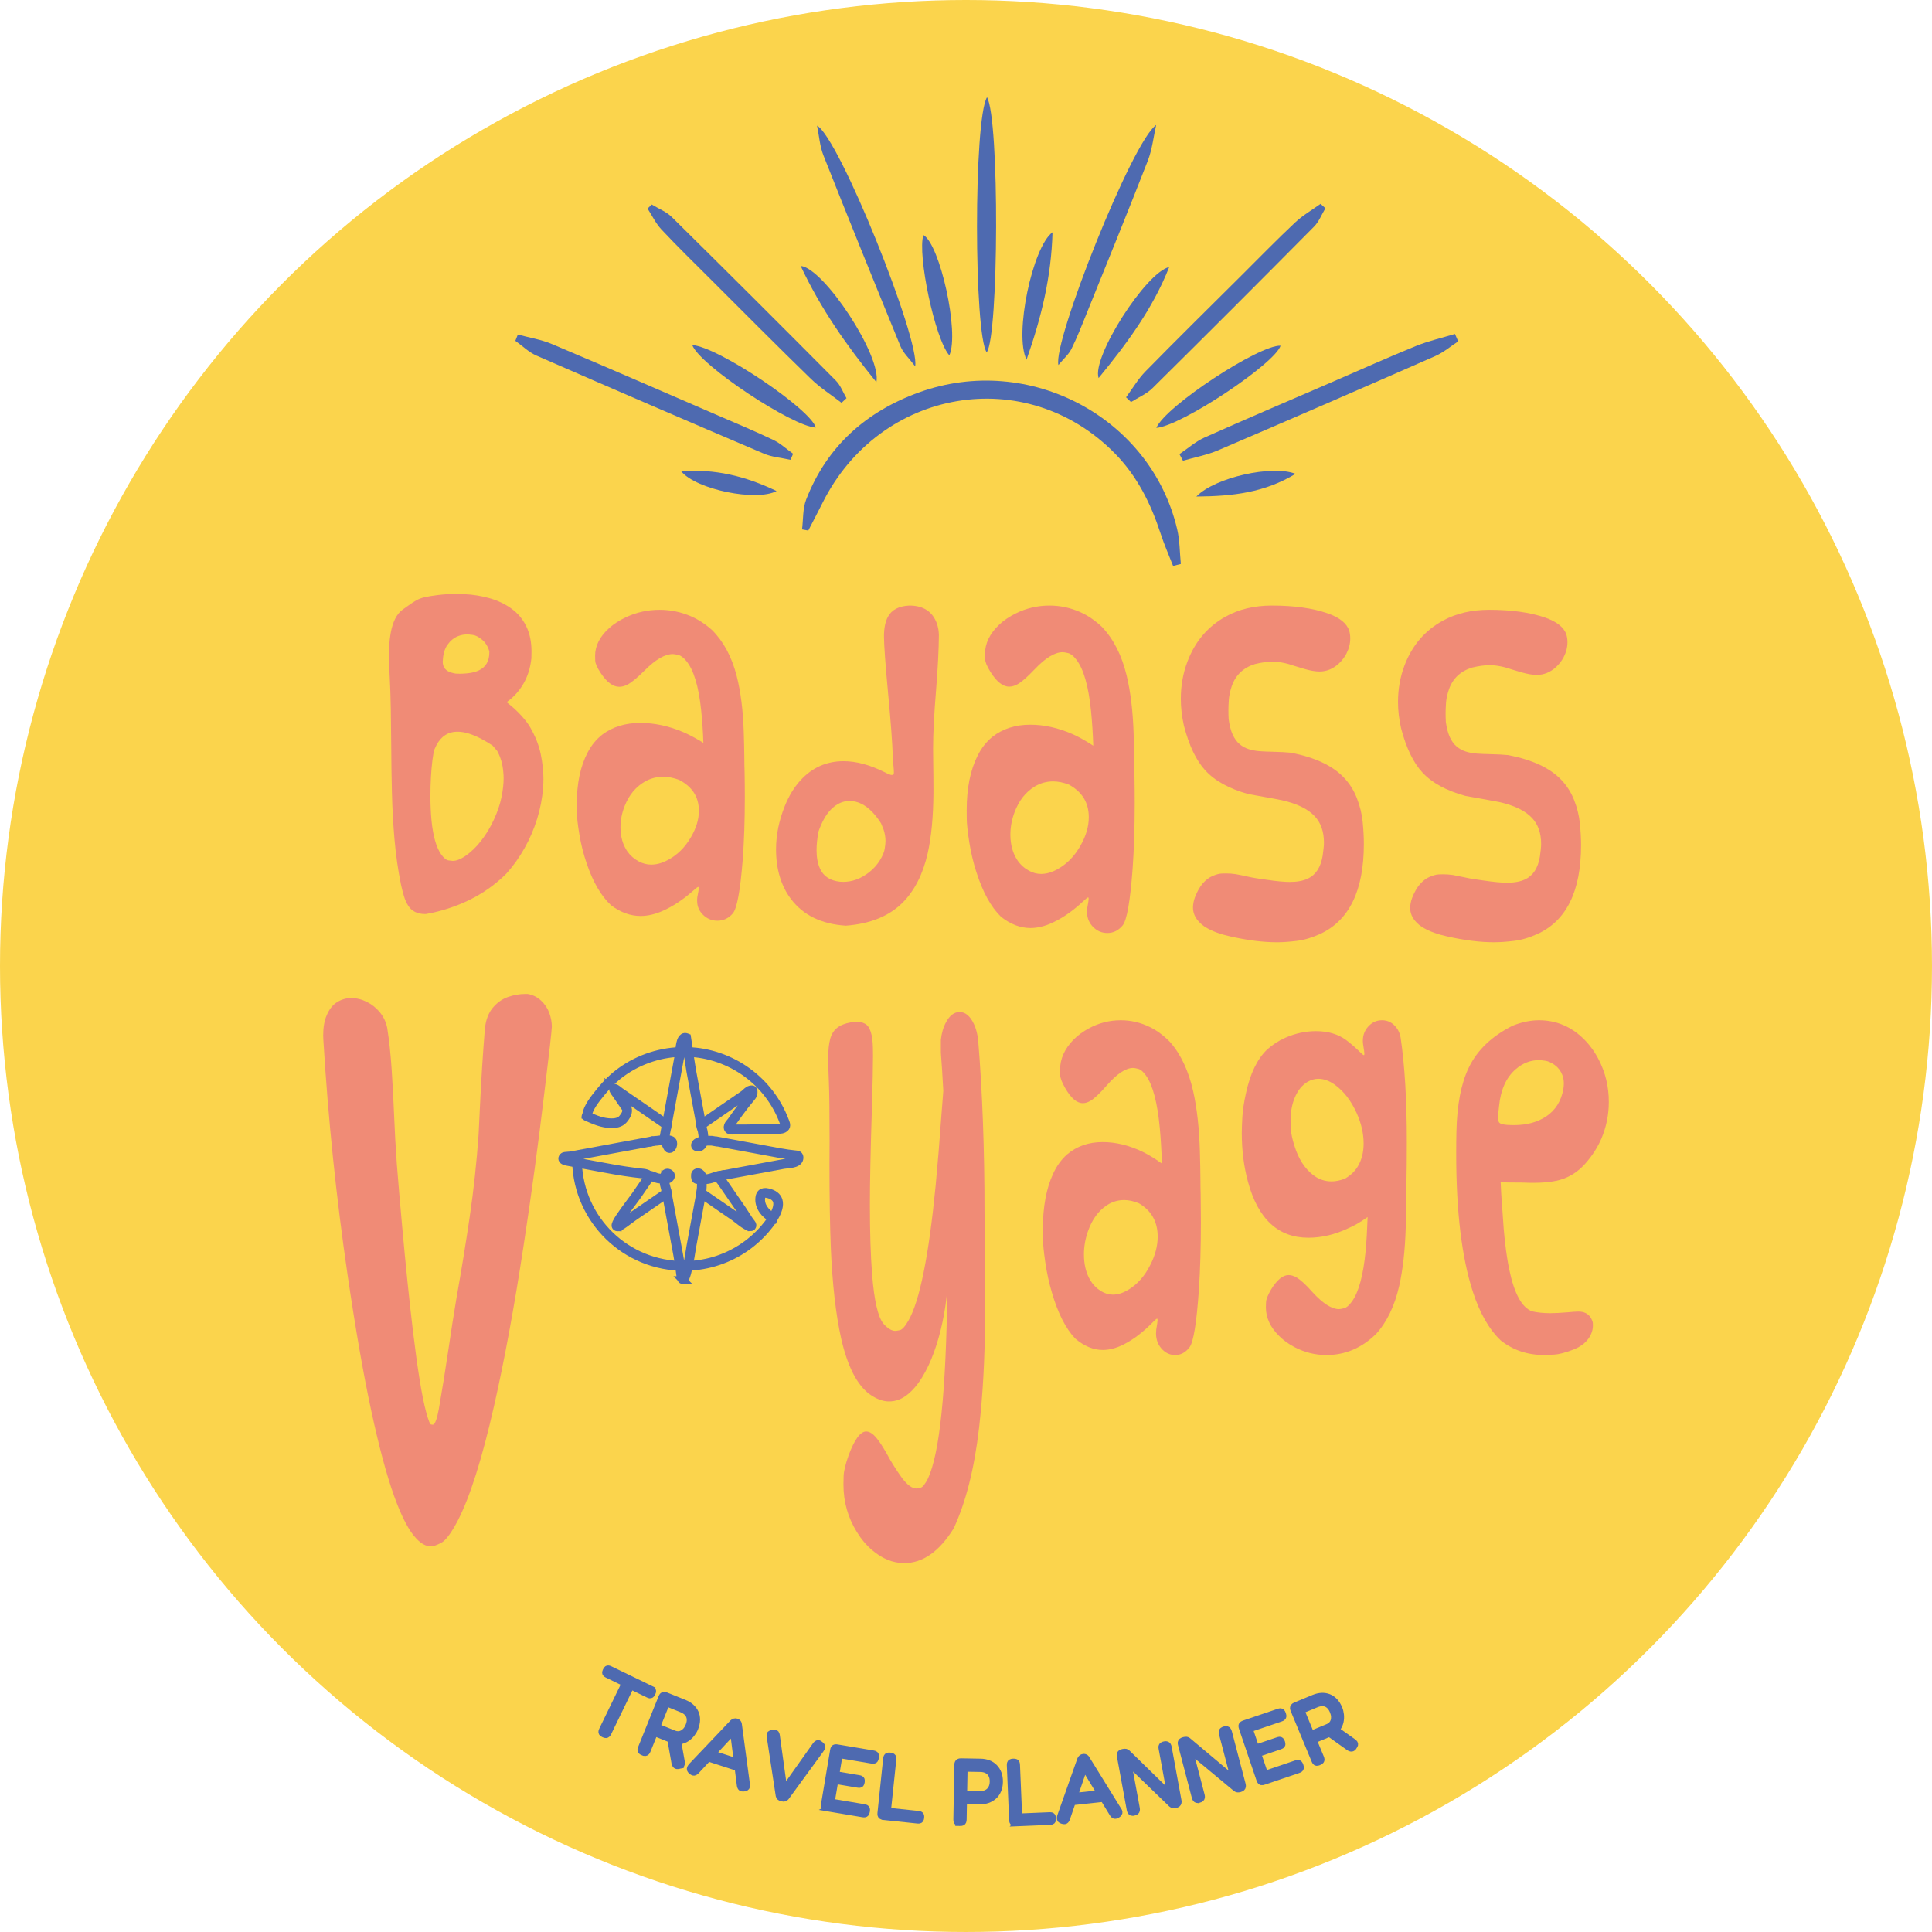 <?xml version="1.0" encoding="UTF-8"?>
<svg id="a" data-name="Calque 1" xmlns="http://www.w3.org/2000/svg" viewBox="0 0 422.609 422.609">
  <defs>
    <style>
      .b {
        fill: #fbd44c;
      }

      .b, .c, .d {
        stroke-width: 0px;
      }

      .e {
        stroke-width: 1.121px;
      }

      .e, .c, .f {
        fill: #4e6ab0;
      }

      .e, .f {
        stroke: #4e6ab0;
        stroke-miterlimit: 10;
      }

      .f {
        stroke-width: 1.721px;
      }

      .d {
        fill: #f08b76;
      }
    </style>
  </defs>
  <circle class="b" cx="211.304" cy="211.304" r="211.304"/>
  <g>
    <path class="e" d="M142.462,369.345c.153.074.271.153.354.237.083.083.13.189.141.318.01.128-.039.305-.147.527-.103.212-.212.355-.328.43s-.234.102-.354.079c-.12-.021-.257-.07-.41-.145l-3.652-1.77-4.883,10.075c-.074.153-.161.278-.259.376-.099.098-.219.151-.362.162-.143.011-.326-.038-.55-.146-.235-.114-.393-.23-.474-.35-.08-.119-.105-.247-.074-.385.03-.138.082-.283.156-.437l4.875-10.058-3.706-1.796c-.152-.074-.274-.151-.366-.232-.092-.08-.142-.188-.148-.322-.008-.135.04-.308.143-.52.108-.223.213-.372.314-.446s.216-.103.346-.083c.128.019.264.062.404.131l8.981,4.353Z"/>
    <path class="e" d="M140.597,383.435c-.23-.093-.394-.197-.487-.312-.095-.115-.132-.243-.11-.383s.065-.294.135-.464l4.458-11.057c.063-.157.14-.285.229-.384.089-.098.205-.16.35-.187s.332.007.562.101l4.02,1.62c.594.239,1.101.546,1.521.92.421.374.744.804.971,1.29s.337,1.027.329,1.623-.148,1.233-.423,1.912c-.171.425-.415.837-.731,1.238-.316.4-.691.746-1.126,1.036-.434.29-.917.483-1.449.578-.532.096-1.108.04-1.729-.168l-3.855-1.555-1.496,3.71c-.068.17-.148.307-.239.41-.092.104-.208.166-.351.187-.142.021-.334-.019-.576-.116ZM143.904,377.644l3.601,1.452c.278.112.56.166.844.16.284-.005.559-.074.824-.207.265-.133.513-.328.744-.588.231-.259.433-.601.604-1.024.21-.521.295-1.002.253-1.441-.041-.439-.205-.826-.493-1.161s-.699-.609-1.232-.824l-3.164-1.276-1.979,4.91ZM148.479,386.382c-.323.066-.561.034-.712-.097-.151-.132-.26-.345-.324-.639l-1.032-5.828,1.91.453.896,5.013c.043.242.053.437.029.582-.023.146-.097.258-.219.335-.123.077-.307.138-.549.181Z"/>
    <path class="e" d="M163.48,390.303c.038.219.04.395.004.526-.036.133-.114.238-.235.315-.122.078-.29.13-.504.156-.343.04-.587-.004-.73-.133s-.237-.358-.282-.689l-1.452-11.434-7.832,8.409c-.229.241-.44.373-.632.393-.192.021-.422-.088-.688-.325-.162-.135-.266-.271-.311-.41-.045-.138-.031-.284.04-.44.07-.155.189-.323.358-.502l8.97-9.442c.123-.125.271-.211.444-.258.173-.048.341-.045.503.008.111.036.211.089.299.158.087.069.156.154.207.253.05.099.08.219.09.358l1.752,13.057ZM154.593,384.644l1.1-1.231,5.783,1.872.15,1.636-7.033-2.276Z"/>
    <path class="e" d="M171.029,393.482c-.229-.056-.407-.137-.536-.241-.13-.105-.212-.25-.248-.434l-1.973-12.944c-.053-.336-.023-.558.091-.664.112-.107.326-.196.64-.269.199-.046.366-.056.501-.03.136.026.247.093.335.202.088.108.147.268.177.477l1.595,11.502,6.616-9.334c.126-.185.251-.326.375-.424.125-.098.266-.138.423-.119.156.018.334.118.532.3.315.251.45.476.402.672-.048.197-.152.404-.312.621l-7.606,10.426c-.101.137-.237.229-.409.273-.173.046-.373.041-.603-.014Z"/>
    <path class="e" d="M180.887,395.634c-.258-.043-.442-.11-.553-.202-.111-.091-.174-.208-.189-.35-.017-.142-.009-.303.021-.483l1.971-11.738c.056-.335.162-.552.318-.652.155-.1.408-.12.756-.062l7.773,1.305c.181.03.332.076.454.137.123.06.205.16.248.3s.043.339,0,.597c-.044.258-.111.441-.202.552-.092.111-.205.175-.341.191-.136.018-.293.011-.474-.02l-6.942-1.166-.672,4.003,4.834.812c.181.03.329.074.445.134.115.06.196.152.241.279s.047.312.006.558c-.039.232-.101.4-.185.506s-.193.163-.327.174c-.135.011-.299,0-.492-.033l-4.795-.805-.734,4.37,6.962,1.169c.18.03.331.075.454.136.122.061.205.157.249.29.044.134.045.329,0,.587-.043.258-.11.442-.202.553-.091.11-.205.175-.34.191-.136.017-.294.011-.474-.02l-7.812-1.312Z"/>
    <path class="e" d="M193.324,397.548c-.261-.027-.452-.084-.574-.169s-.2-.194-.231-.329c-.032-.135-.038-.293-.02-.476l1.24-11.838c.021-.194.057-.354.109-.48s.145-.219.275-.277.326-.074.587-.047c.26.027.447.083.563.168.116.084.188.193.213.327.025.135.028.292.009.475l-1.162,11.096,6.533.685c.169.018.31.053.423.104.113.052.199.14.258.264.06.125.077.304.053.538-.023.221-.074.39-.152.506-.078.117-.177.188-.298.216-.121.026-.267.031-.436.014l-7.391-.774Z"/>
    <path class="e" d="M209.948,398.864c-.248-.004-.435-.044-.557-.117-.123-.074-.203-.181-.239-.318-.037-.138-.054-.298-.051-.481l.213-11.9c.004-.17.029-.319.077-.449s.138-.233.271-.31c.132-.076.315-.111.551-.107l4.294.077c.627.011,1.203.116,1.729.315s.984.495,1.377.887c.392.394.693.866.905,1.419.213.553.312,1.189.3,1.907-.013.706-.135,1.332-.367,1.877s-.554,1-.966,1.365-.884.641-1.417.827-1.113.274-1.74.264l-3.372-.061-.07,3.94c-.004.183-.029.34-.077.469-.049.131-.135.23-.261.3-.125.069-.325.102-.6.097ZM210.988,392.274l3.392.061c.522.01.981-.084,1.378-.279.396-.195.708-.49.938-.886.229-.395.349-.879.359-1.454.01-.549-.087-1.021-.289-1.417-.202-.396-.5-.702-.895-.918-.396-.217-.867-.33-1.416-.34l-3.372-.061-.095,5.294Z"/>
    <path class="e" d="M222.25,398.926c-.261.011-.459-.018-.592-.084-.134-.066-.227-.163-.277-.292-.052-.129-.081-.284-.088-.468l-.498-11.892c-.009-.196.004-.359.038-.492.033-.132.11-.236.232-.313.121-.077.312-.121.573-.133.261-.011.455.018.582.084s.213.165.258.293c.045.13.071.285.078.468l.467,11.147,6.563-.274c.17-.007.314.006.434.041.119.034.217.108.294.223.076.114.12.289.13.524.009.223-.017.396-.076.523-.061.127-.148.212-.265.257-.115.044-.259.069-.429.076l-7.425.312Z"/>
    <path class="e" d="M244.746,395.879c.125.185.198.344.22.479s-.008.264-.087.384c-.079.121-.211.236-.396.349-.296.177-.536.235-.72.177-.185-.06-.364-.23-.539-.514l-5.993-9.846-3.718,10.874c-.11.314-.249.52-.416.616-.167.098-.421.092-.762-.016-.203-.058-.354-.14-.45-.247-.098-.108-.146-.248-.144-.419,0-.171.041-.372.122-.604l4.334-12.281c.062-.165.161-.304.301-.417.139-.114.292-.18.462-.198.116-.013.229-.005.337.022.108.028.206.077.292.146.087.069.163.167.229.291l6.929,11.203ZM234.325,394.342l.501-1.573,6.043-.652.806,1.432-7.35.794Z"/>
    <path class="e" d="M248.018,396.609c-.219.04-.396.032-.532-.022-.137-.055-.239-.146-.31-.271-.069-.127-.121-.28-.154-.46l-2.157-11.745c-.03-.167-.031-.313,0-.438s.106-.235.229-.331.306-.166.55-.211c.282-.052.486-.062.612-.032.125.03.257.099.396.206l9.136,8.928-1.8-9.797c-.03-.167-.034-.312-.01-.437.023-.124.093-.233.209-.328.115-.094.295-.163.539-.208.231-.043.415-.037.552.018s.239.146.31.272c.069.127.12.273.15.44l2.146,11.688c.031.167.03.323-.003.469s-.11.27-.231.372c-.12.102-.303.175-.547.22-.206.038-.381.043-.525.017s-.288-.1-.43-.22l-9.16-8.844,1.774,9.662c.031.167.033.323.007.467-.027.145-.098.268-.212.368s-.294.174-.538.219Z"/>
    <path class="e" d="M262.294,393.8c-.216.057-.393.062-.533.019-.14-.045-.249-.128-.328-.249s-.142-.27-.188-.447l-3.029-11.551c-.043-.164-.055-.31-.034-.437s.089-.243.203-.348c.114-.104.292-.188.532-.251.278-.073.48-.099.608-.078.127.021.264.079.41.176l9.778,8.22-2.527-9.635c-.043-.164-.058-.31-.043-.435.015-.126.076-.239.185-.343.107-.103.282-.186.522-.248.228-.06.411-.067.551-.023.141.045.25.128.329.249s.141.264.184.428l3.015,11.494c.043.164.054.32.031.468s-.09.277-.202.388c-.113.11-.29.197-.53.261-.202.053-.376.071-.522.056-.146-.016-.294-.078-.444-.188l-9.796-8.134,2.492,9.502c.043.165.057.32.041.466-.016.146-.077.273-.184.383-.106.108-.28.195-.52.258Z"/>
    <path class="e" d="M276.502,389.847c-.247.084-.441.111-.582.084-.141-.028-.252-.102-.333-.219s-.151-.263-.21-.437l-3.821-11.271c-.109-.322-.119-.563-.029-.726.091-.161.303-.299.637-.412l7.466-2.531c.173-.059.328-.091.464-.096.137-.005.257.045.36.147.104.103.198.278.282.525.084.248.111.442.083.582-.027.142-.098.251-.209.33s-.253.148-.427.207l-6.666,2.26,1.303,3.845,4.643-1.574c.173-.059.325-.09.455-.093.131-.002.245.042.345.132.1.091.189.254.27.488.075.224.102.4.077.533s-.093.235-.206.308c-.113.073-.263.142-.448.204l-4.605,1.562,1.423,4.197,6.685-2.267c.174-.06.328-.091.465-.096s.256.041.357.138.194.269.278.517c.084.247.112.441.084.582s-.099.251-.209.33c-.111.079-.254.147-.427.206l-7.503,2.544Z"/>
    <path class="e" d="M288.552,385.58c-.229.095-.419.135-.566.118-.148-.017-.265-.082-.347-.196-.083-.114-.159-.256-.229-.425l-4.564-11.014c-.064-.156-.1-.301-.105-.434-.005-.132.034-.259.119-.379.085-.119.242-.228.472-.322l4.003-1.659c.592-.245,1.169-.381,1.73-.409.562-.027,1.094.053,1.596.241.503.188.96.497,1.372.928s.758.984,1.038,1.66c.175.423.29.888.345,1.396.055.509.029,1.018-.077,1.529-.106.511-.316.987-.629,1.428-.312.441-.764.805-1.353,1.091l-3.84,1.592,1.531,3.695c.07.169.109.322.117.461.007.139-.032.265-.119.378-.088.114-.252.222-.493.321ZM286.855,379.13l3.587-1.486c.278-.114.517-.273.715-.477.199-.202.347-.444.443-.725.096-.28.136-.594.119-.94-.017-.348-.112-.732-.287-1.155-.216-.519-.492-.921-.829-1.206-.338-.284-.726-.445-1.166-.482-.439-.037-.925.055-1.456.275l-3.152,1.306,2.026,4.891ZM296.24,382.16c-.184.274-.376.418-.576.43s-.426-.063-.678-.229l-4.82-3.436,1.681-1.016,4.151,2.949c.201.144.344.275.43.396.085.121.11.251.077.393s-.122.312-.265.513Z"/>
  </g>
  <g>
    <path class="c" d="M256.607,123.801c-.92-2.365-1.954-4.693-2.739-7.102-2.128-6.532-5.124-12.555-9.986-17.503-19.432-19.778-51.41-14.351-63.98,10.841-1.007,2.017-2.061,4.011-3.094,6.016-.455-.084-.91-.168-1.365-.253.277-2.185.127-4.535.9-6.527,4.525-11.654,13.143-19.268,24.692-23.441,24.092-8.704,50.719,5.481,56.464,29.944.576,2.455.548,5.052.8,7.583-.564.148-1.128.295-1.692.443Z"/>
    <path class="c" d="M318.969,74.679c-1.667,1.083-3.222,2.421-5.018,3.21-15.79,6.935-31.605,13.812-47.46,20.597-2.453,1.05-5.145,1.543-7.726,2.294-.257-.48-.514-.96-.771-1.44,1.823-1.228,3.516-2.75,5.493-3.635,9.233-4.13,18.545-8.085,27.829-12.102,6.118-2.647,12.198-5.388,18.371-7.898,2.76-1.122,5.709-1.782,8.572-2.652.237.542.473,1.084.71,1.625Z"/>
    <path class="c" d="M172.918,100.579c-1.953-.436-4.03-.581-5.841-1.352-16.613-7.072-33.194-14.221-49.74-21.449-1.683-.735-3.077-2.133-4.606-3.224.181-.458.363-.916.544-1.374,2.493.679,5.101,1.086,7.46,2.081,12.186,5.143,24.311,10.432,36.452,15.681,4.011,1.734,8.05,3.415,11.989,5.303,1.559.747,2.879,1.993,4.308,3.011-.189.441-.378.882-.566,1.322Z"/>
    <path class="c" d="M184.079,88.113c-2.253-1.744-4.694-3.294-6.724-5.267-7.335-7.129-14.537-14.393-21.777-21.619-3.658-3.651-7.358-7.263-10.894-11.028-1.235-1.315-2.036-3.038-3.035-4.574.305-.297.61-.593.915-.89,1.482.907,3.204,1.571,4.408,2.76,12.02,11.865,23.975,23.797,35.879,35.777,1.021,1.028,1.552,2.542,2.311,3.831-.361.337-.722.674-1.083,1.011Z"/>
    <path class="c" d="M246.317,86.912c1.402-1.899,2.605-3.993,4.241-5.662,6.917-7.055,13.96-13.986,20.962-20.958,3.908-3.891,7.756-7.847,11.773-11.622,1.663-1.562,3.698-2.729,5.563-4.075.357.318.714.636,1.07.954-.817,1.352-1.407,2.931-2.487,4.022-11.724,11.836-23.498,23.622-35.342,35.337-1.298,1.284-3.118,2.039-4.696,3.039-.361-.345-.723-.69-1.084-1.035Z"/>
    <path class="c" d="M215.897,21.267c2.765,4.735,2.569,52.343-.063,55.797-2.793-3.863-2.891-50.867.063-55.797Z"/>
    <path class="c" d="M178.725,27.484c4.853,2.639,22.584,46.92,21.458,52.649-1.353-1.803-2.61-2.927-3.187-4.331-5.706-13.905-11.344-27.838-16.876-41.813-.805-2.034-.947-4.33-1.396-6.505Z"/>
    <path class="c" d="M231.523,79.845c-1.3-4.954,16.138-48.948,21.381-52.508-.592,2.614-.87,5.351-1.831,7.821-4.331,11.128-8.848,22.184-13.318,33.257-1.074,2.661-2.113,5.345-3.385,7.911-.596,1.201-1.708,2.145-2.846,3.519Z"/>
    <path class="c" d="M252.935,93.602c2.016-4.787,22.566-18.216,27.179-17.981-1.193,3.884-21.6,17.528-27.179,17.981Z"/>
    <path class="c" d="M151.429,75.479c5.699.389,25.904,14.024,27.022,18.051-5.036-.181-25.439-13.659-27.022-18.051Z"/>
    <path class="c" d="M191.702,83.599c-6.626-8.167-12.182-16.09-16.56-25.426,5.093.47,17.758,19.735,16.56,25.426Z"/>
    <path class="c" d="M255.753,58.418c-3.588,9.126-9.326,16.827-15.442,24.279-1.551-4.537,10.345-23.131,15.442-24.279Z"/>
    <path class="c" d="M207.662,77.727c-3.15-3.504-7.039-22.094-5.675-26.31,3.614,2.02,7.924,21.391,5.675,26.31Z"/>
    <path class="c" d="M224.549,78.675c-2.773-5.472,1.319-24.722,5.681-27.864-.273,9.713-2.371,18.419-5.681,27.864Z"/>
    <path class="c" d="M261.697,108.613c4.061-4.204,16.658-6.976,21.69-4.962-6.752,4.077-13.612,4.9-21.69,4.962Z"/>
    <path class="c" d="M149.031,103.118c7.209-.617,13.944.986,20.838,4.293-4.408,2.345-17.547-.311-20.838-4.293Z"/>
  </g>
  <path class="d" d="M93.171,199.935h-.207c-1.688,0-2.919-.62-3.694-1.86-.378-.602-.684-1.295-.918-2.079-.231-.783-.442-1.605-.632-2.467-.655-3.203-1.128-6.492-1.421-9.867-.293-3.375-.482-6.797-.568-10.267-.086-3.47-.138-6.935-.155-10.396-.017-2.669-.047-5.308-.09-7.917-.044-2.609-.134-5.187-.272-7.736-.103-1.446-.155-2.72-.155-3.823,0-.672.017-1.36.052-2.066.069-1.102.202-2.183.4-3.242.199-1.059.509-2.015.93-2.867.422-.852.978-1.528,1.667-2.028.43-.31.818-.585,1.162-.827.672-.482,1.252-.865,1.744-1.149.49-.284,1.08-.512,1.769-.684.688-.172,1.67-.336,2.945-.491,1.36-.172,2.738-.258,4.133-.258.533,0,1.076.017,1.627.052,1.946.086,3.814.384,5.605.891,1.791.508,3.384,1.266,4.778,2.273,1.395,1.007,2.475,2.295,3.241,3.861.767,1.567,1.15,3.409,1.15,5.527l-.026,1.498c-.223,2.084-.805,3.935-1.744,5.553-.938,1.619-2.165,2.962-3.68,4.029,1.24.965,2.294,1.924,3.164,2.88.87.956,1.521,1.804,1.951,2.544,1.171,2.015,1.954,3.991,2.35,5.928.396,1.937.594,3.75.594,5.437,0,.62-.026,1.249-.077,1.886-.172,2.325-.606,4.611-1.305,6.858-.696,2.247-1.618,4.387-2.763,6.419-1.145,2.032-2.467,3.883-3.965,5.553-2.393,2.376-5.093,4.297-8.098,5.76-3.004,1.464-6.169,2.489-9.492,3.074ZM99.034,188.312c.775,0,1.679-.344,2.712-1.033,1.275-.878,2.445-2.006,3.513-3.384,1.068-1.377,1.993-2.914,2.776-4.611.784-1.696,1.335-3.315,1.653-4.856.319-1.541.478-2.932.478-4.171,0-.465-.026-.938-.077-1.421-.138-1.687-.585-3.22-1.343-4.598l-1.007-1.162c-.723-.482-1.519-.956-2.39-1.421-.869-.465-1.756-.848-2.659-1.149-.905-.301-1.796-.452-2.674-.452-1.963,0-3.47.965-4.52,2.893l-.465.982c-.155.5-.301,1.283-.439,2.35-.293,2.394-.439,5.037-.439,7.93,0,1.825.077,3.564.232,5.218.345,3.461,1.05,5.95,2.118,7.465.585.81,1.124,1.249,1.614,1.317.492.069.797.103.918.103ZM100.61,147.372c.517,0,1.007-.026,1.472-.077,1.033-.086,1.92-.301,2.66-.646.74-.344,1.308-.843,1.705-1.498.396-.654.594-1.489.594-2.505v-.155c-.31-1.085-.839-1.937-1.589-2.557-.748-.62-1.419-.969-2.015-1.046-.593-.077-1.011-.116-1.252-.116-.706,0-1.395.138-2.066.413-.895.379-1.649,1.012-2.261,1.898-.611.887-.942,2.045-.994,3.474l-.026.103c0,.672.155,1.197.465,1.576.327.396.758.681,1.291.852.533.172.977.263,1.33.271.354.009.582.013.685.013Z"/>
  <path class="d" d="M156.931,201.398c-1.102,0-2.066-.353-2.893-1.059-1.033-.878-1.55-1.989-1.55-3.332,0-.258.017-.525.052-.801.207-1.033.31-1.67.31-1.911,0-.189-.043-.284-.129-.284-.12,0-.448.241-.982.723-2.238,1.998-4.485,3.496-6.741,4.494-1.688.758-3.315,1.136-4.882,1.136-2.204,0-4.348-.775-6.431-2.325-2.204-2.032-4.004-5.131-5.398-9.299-.672-1.963-1.188-4.025-1.55-6.186-.362-2.161-.547-3.801-.555-4.92-.009-1.119-.013-1.713-.013-1.782,0-4.511.792-8.265,2.376-11.262.827-1.584,1.902-2.893,3.229-3.926,2.273-1.687,5.037-2.531,8.291-2.531,3.048,0,6.138.655,9.273,1.963,1.343.568,2.85,1.369,4.52,2.402-.086-2.496-.249-4.899-.491-7.206-.551-5.183-1.627-8.747-3.229-10.693-.62-.757-1.205-1.201-1.756-1.33s-.956-.194-1.214-.194c-1.722,0-3.762,1.18-6.122,3.539-1.653,1.653-2.928,2.704-3.823,3.151-.603.31-1.188.465-1.756.465-1.395,0-2.764-1.024-4.107-3.074-.758-1.153-1.145-2.041-1.162-2.66-.017-.62-.026-.964-.026-1.033,0-2.221,1.042-4.262,3.125-6.122,1.016-.895,2.204-1.661,3.564-2.299,2.325-1.102,4.795-1.653,7.413-1.653,2.376,0,4.649.465,6.819,1.395,1.636.706,3.194,1.722,4.675,3.048,2.514,2.514,4.305,5.855,5.372,10.022.878,3.427,1.395,7.508,1.55,12.243.069,2.066.112,4.055.129,5.967,0,.947.017,1.86.052,2.738.035,1.877.052,3.745.052,5.605,0,5.063-.155,9.634-.465,13.715-.533,6.733-1.257,10.629-2.17,11.688-.913,1.059-2.032,1.589-3.358,1.589ZM142.441,189.13c1.153,0,2.334-.318,3.539-.956,2.135-1.102,3.858-2.79,5.166-5.063,1.153-1.963,1.731-3.883,1.731-5.76,0-3.013-1.446-5.269-4.339-6.767-1.223-.448-2.376-.672-3.461-.672-1.43,0-2.755.345-3.978,1.033-1.998,1.136-3.478,2.91-4.443,5.321-.62,1.55-.93,3.117-.93,4.701,0,2.049.5,3.806,1.498,5.269.637.913,1.472,1.645,2.505,2.195.878.465,1.782.697,2.712.697Z"/>
  <path class="d" d="M185.018,202.483c-5.321-.344-9.315-2.281-11.985-5.812-2.187-2.893-3.28-6.526-3.28-10.9,0-3.151.646-6.319,1.937-9.505.878-2.187,2.015-4.046,3.409-5.579,2.566-2.79,5.708-4.184,9.428-4.184,2.79,0,5.812.818,9.066,2.454.723.379,1.223.568,1.498.568.258,0,.404-.146.439-.439,0-.482-.026-.947-.077-1.395-.069-.568-.12-1.257-.155-2.066-.103-3.116-.439-7.671-1.007-13.664-.62-6.647-.93-10.891-.93-12.734,0-1.825.293-3.271.878-4.339.827-1.515,2.385-2.325,4.675-2.428,3.065,0,5.072,1.309,6.018,3.926.275.792.422,1.636.439,2.531-.017,3.083-.223,7.12-.62,12.114-.43,5.201-.646,9.428-.646,12.682l.026,2.97c.035,1.688.052,3.918.052,6.69-.035,5.269-.456,9.703-1.266,13.302-1.033,4.529-2.85,8.11-5.45,10.745-2.979,2.979-7.129,4.667-12.45,5.063ZM184.45,192.901c1.98,0,3.865-.697,5.657-2.092.93-.723,1.705-1.58,2.325-2.57.62-.99.986-1.86,1.098-2.609.111-.749.167-1.304.167-1.666,0-.809-.138-1.636-.413-2.48l-.568-1.395c-2.083-3.254-4.382-4.882-6.896-4.882-1.498,0-2.867.637-4.107,1.911-1.068,1.12-1.963,2.721-2.686,4.804-.275,1.516-.413,2.867-.413,4.055,0,1.585.249,2.919.749,4.004.758,1.705,2.23,2.669,4.417,2.893l.672.026Z"/>
  <path class="d" d="M242.217,204.085c-1.102,0-2.066-.371-2.893-1.115-1.033-.925-1.55-2.095-1.55-3.509,0-.272.017-.553.052-.843.207-1.088.31-1.759.31-2.013,0-.199-.043-.299-.129-.299-.12,0-.448.254-.982.762-2.238,2.104-4.485,3.682-6.741,4.733-1.688.798-3.315,1.197-4.882,1.197-2.204,0-4.348-.816-6.431-2.448-2.204-2.14-4.004-5.404-5.398-9.793-.672-2.067-1.188-4.239-1.55-6.515-.362-2.276-.547-4.003-.555-5.182-.009-1.179-.013-1.804-.013-1.877,0-4.751.792-8.705,2.376-11.86.827-1.668,1.902-3.047,3.229-4.135,2.273-1.777,5.037-2.666,8.291-2.666,3.048,0,6.138.69,9.273,2.067,1.343.598,2.85,1.442,4.52,2.53-.086-2.629-.249-5.159-.491-7.59-.551-5.458-1.627-9.212-3.229-11.262-.62-.798-1.205-1.265-1.756-1.401s-.956-.204-1.214-.204c-1.722,0-3.762,1.242-6.122,3.727-1.653,1.741-2.928,2.847-3.823,3.319-.603.326-1.188.49-1.756.49-1.395,0-2.764-1.079-4.107-3.237-.758-1.215-1.145-2.149-1.162-2.802s-.026-1.015-.026-1.088c0-2.339,1.042-4.488,3.125-6.447,1.016-.943,2.204-1.75,3.564-2.421,2.325-1.16,4.795-1.741,7.413-1.741,2.376,0,4.649.49,6.819,1.469,1.636.744,3.194,1.814,4.675,3.21,2.514,2.648,4.305,6.166,5.372,10.555.878,3.609,1.395,7.907,1.55,12.894.069,2.176.112,4.271.129,6.284,0,.998.017,1.959.052,2.883.035,1.977.052,3.944.052,5.903,0,5.332-.155,10.147-.465,14.445-.533,7.091-1.257,11.194-2.17,12.309-.913,1.115-2.032,1.673-3.358,1.673ZM227.727,191.163c1.153,0,2.334-.335,3.539-1.006,2.135-1.16,3.858-2.938,5.166-5.332,1.153-2.067,1.731-4.089,1.731-6.066,0-3.173-1.446-5.549-4.339-7.127-1.223-.471-2.376-.707-3.461-.707-1.43,0-2.755.363-3.978,1.088-1.998,1.197-3.478,3.065-4.443,5.604-.62,1.632-.93,3.283-.93,4.951,0,2.158.5,4.008,1.498,5.549.637.962,1.472,1.732,2.505,2.312.878.49,1.782.734,2.712.734Z"/>
  <path class="d" d="M279.296,206.112c-3.083,0-6.526-.438-10.332-1.314-1.928-.42-3.59-1.025-4.985-1.813-.775-.438-1.421-.972-1.937-1.603-.723-.858-1.085-1.822-1.085-2.89,0-.665.138-1.393.413-2.181.5-1.296,1.076-2.321,1.731-3.074.655-.753,1.373-1.296,2.156-1.629.784-.332,1.43-.508,1.938-.526.508-.017.839-.026.994-.026.688,0,1.395.053,2.118.158.861.158,1.722.333,2.583.526,1.05.246,2.402.473,4.055.683,2.238.333,3.961.499,5.166.499,1.618,0,2.945-.245,3.978-.736,1.74-.823,2.815-2.487,3.229-4.992.19-1.278.284-2.233.284-2.864,0-2.435-.681-4.37-2.041-5.807-1.498-1.594-3.909-2.759-7.232-3.495-1.223-.245-2.445-.473-3.668-.683s-2.437-.429-3.642-.657c-4.184-1.173-7.31-2.899-9.376-5.176-1.998-2.172-3.555-5.439-4.675-9.801-.448-1.979-.672-3.924-.672-5.833,0-2.873.474-5.571,1.421-8.093,1.67-4.449,4.477-7.76,8.42-9.932,2.893-1.594,6.251-2.391,10.073-2.391,4.873,0,8.946.57,12.217,1.708,2.6.911,4.168,2.172,4.701,3.784.155.543.232,1.104.232,1.682,0,1.139-.284,2.26-.852,3.363-.43.806-.973,1.515-1.627,2.128-1.257,1.174-2.669,1.761-4.236,1.761-.895,0-1.989-.184-3.28-.552-.74-.21-1.437-.42-2.092-.631-1.825-.648-3.478-.972-4.959-.972-1.085,0-2.35.175-3.797.526-2.531.788-4.219,2.383-5.063,4.782-.378,1.104-.599,2.115-.658,3.035-.061.92-.091,1.678-.091,2.273,0,.648.017,1.305.052,1.971.19,1.384.486,2.514.891,3.39.405.876.905,1.563,1.498,2.063.595.499,1.267.867,2.015,1.104.75.236,1.568.386,2.455.447.886.062,1.829.101,2.828.118,1.585.035,2.902.105,3.952.21,2.651.526,4.929,1.235,6.831,2.128,1.904.893,3.475,1.988,4.714,3.285,1.24,1.297,2.195,2.808,2.867,4.533.672,1.726,1.094,3.455,1.266,5.19.172,1.734.258,3.337.258,4.809,0,10.195-3.194,16.764-9.583,19.707-1.756.805-3.457,1.309-5.102,1.511-1.644.201-3.095.302-4.352.302Z"/>
  <path class="d" d="M326.805,206.112c-3.083,0-6.526-.433-10.332-1.297-1.928-.415-3.59-1.012-4.985-1.79-.775-.432-1.421-.96-1.937-1.583-.723-.847-1.085-1.799-1.085-2.854,0-.657.138-1.375.413-2.153.5-1.28,1.076-2.292,1.731-3.036.655-.743,1.373-1.28,2.156-1.609.784-.328,1.43-.501,1.938-.519.508-.017.839-.026.994-.026.688,0,1.395.052,2.118.156.861.156,1.722.329,2.583.519,1.05.243,2.402.467,4.055.675,2.238.329,3.961.493,5.166.493,1.618,0,2.945-.242,3.978-.726,1.74-.813,2.815-2.456,3.229-4.929.19-1.262.284-2.205.284-2.828,0-2.404-.681-4.315-2.041-5.734-1.498-1.574-3.909-2.724-7.232-3.451-1.223-.242-2.445-.467-3.668-.675s-2.437-.424-3.642-.649c-4.184-1.158-7.31-2.862-9.376-5.111-1.998-2.144-3.555-5.371-4.675-9.677-.448-1.954-.672-3.874-.672-5.76,0-2.836.474-5.5,1.421-7.991,1.67-4.393,4.477-7.662,8.42-9.807,2.893-1.574,6.251-2.361,10.073-2.361,4.873,0,8.946.562,12.217,1.686,2.6.9,4.168,2.145,4.701,3.736.155.536.232,1.09.232,1.66,0,1.125-.284,2.231-.852,3.321-.43.796-.973,1.496-1.627,2.102-1.257,1.159-2.669,1.738-4.236,1.738-.895,0-1.989-.182-3.28-.545-.74-.208-1.437-.415-2.092-.623-1.825-.64-3.478-.96-4.959-.96-1.085,0-2.35.173-3.797.519-2.531.778-4.219,2.352-5.063,4.722-.378,1.09-.599,2.089-.658,2.997-.061.908-.091,1.656-.091,2.244,0,.64.017,1.289.052,1.946.19,1.367.486,2.482.891,3.347.405.865.905,1.544,1.498,2.037.595.493,1.267.856,2.015,1.09.75.234,1.568.381,2.455.441.886.061,1.829.1,2.828.117,1.585.035,2.902.104,3.952.208,2.651.519,4.929,1.219,6.831,2.102,1.904.882,3.475,1.963,4.714,3.243,1.24,1.28,2.195,2.772,2.867,4.475.672,1.704,1.094,3.412,1.266,5.124.172,1.712.258,3.295.258,4.748,0,10.066-3.194,16.553-9.583,19.458-1.756.795-3.457,1.293-5.102,1.492-1.644.199-3.095.298-4.352.298Z"/>
  <path class="d" d="M94.268,338.254c-1.063,0-2.127-.568-3.19-1.703-1.607-1.646-3.232-4.754-4.875-9.324-1.641-4.57-3.313-10.815-5.015-18.734-1.701-7.919-3.415-17.755-5.14-29.506-2.504-17.087-4.277-34.274-5.317-51.561-.023-.312-.035-.61-.035-.894,0-1.788.248-3.25.744-4.385.544-1.334,1.299-2.306,2.269-2.917.969-.61,2.008-.915,3.119-.915,1.157,0,2.304.284,3.438.852,1.086.54,2.033,1.299,2.836,2.278.803.979,1.335,2.108,1.595,3.385.425,2.668.751,5.699.976,9.09.223,3.392.407,6.834.549,10.325.142,3.464.319,6.657.532,9.58l.035.596c.331,4.201.732,8.899,1.205,14.093.757,8.402,1.537,15.952,2.339,22.651,1.016,8.459,1.973,14.348,2.871,17.669.496,1.846.863,2.767,1.099,2.767l.354.043c.473,0,.922-1.163,1.347-3.491.757-4.343,1.466-8.756,2.127-13.241.544-3.718,1.122-7.408,1.737-11.07,1.063-5.961,2.027-11.879,2.89-17.755.861-5.876,1.506-11.85,1.931-17.925.119-2.185.225-4.371.319-6.557.26-5.535.615-11.084,1.063-16.648.213-1.901.792-3.413,1.737-4.534.945-1.121,2.05-1.901,3.315-2.342,1.264-.44,2.521-.66,3.774-.66h.532c1.134.199,2.114.689,2.942,1.469.828.781,1.424,1.682,1.789,2.704.367,1.022.55,2.016.55,2.98,0,.71-.532,5.407-1.595,14.093-1.37,11.581-2.907,22.906-4.608,33.976-2.033,13.341-4.183,24.993-6.451,34.956-2.6,11.468-5.234,19.798-7.904,24.993-1.441,2.753-2.658,4.385-3.651,4.896-.992.511-1.737.766-2.233.766Z"/>
  <path class="d" d="M197.789,341.914c-2.445,0-4.778-.94-6.997-2.822-1.279-1.087-2.397-2.41-3.353-3.968-1.959-3.145-2.94-6.614-2.94-10.405,0-.147.012-.75.037-1.808.023-1.058.384-2.572,1.081-4.541,1.296-3.497,2.584-5.247,3.863-5.247.534,0,1.085.265,1.652.794.939.882,2.138,2.689,3.596,5.423,1.02,1.705,1.895,3.042,2.624,4.012,1.133,1.499,2.178,2.249,3.134,2.249.21,0,.526-.066.948-.198s.932-.786,1.531-1.962c2.575-5.437,3.993-19.208,4.252-41.312-.21,2.381-.563,4.74-1.056,7.076-.494,2.337-1.118,4.541-1.872,6.614-.752,2.072-1.624,3.91-2.611,5.511-.988,1.603-2.085,2.874-3.291,3.814-1.207.941-2.515,1.411-3.924,1.411-1.345,0-2.761-.529-4.252-1.587-2.77-2.057-4.843-6.129-6.22-12.213-1.166-5.231-1.919-11.86-2.259-19.885-.194-4.85-.292-10.963-.292-18.341l.024-4.938c0-6.055-.049-10.287-.146-12.698-.097-2.145-.146-3.997-.146-5.555,0-1.646.137-2.99.413-4.034.276-1.043.773-1.858,1.495-2.447.72-.588,1.745-.999,3.073-1.235.47-.088.907-.132,1.312-.132.616,0,1.199.148,1.749.441.55.294.968.882,1.252,1.764.283.882.44,2.014.473,3.395.016.589.024,1.22.024,1.896,0,2.293-.081,6.114-.243,11.463-.292,9.2-.437,16.211-.437,21.031,0,6.084.162,11.185.486,15.299.453,5.761,1.288,9.362,2.502,10.802.923,1.029,1.782,1.543,2.575,1.543.13,0,.453-.051.972-.154.519-.103,1.15-.8,1.895-2.094,2.462-4.291,4.446-14.138,5.952-29.54.453-4.82.875-9.964,1.263-15.432.162-2.263.3-4.027.413-5.291-.179-3.321-.356-6.099-.534-8.333v-2.822c.162-1.499.543-2.792,1.142-3.88.793-1.469,1.782-2.205,2.964-2.205,1.263,0,2.308.882,3.134,2.645.47,1,.777,2.19.923,3.571.923,11.317,1.385,23.765,1.385,37.344,0,2.293.016,5.188.049,8.686.033,3.292.049,6.673.049,10.141v5.247c-.033,8.319-.462,16.093-1.288,23.324-1.036,8.936-2.891,16.269-5.564,22.001-3.142,5.056-6.746,7.583-10.811,7.583Z"/>
  <path class="d" d="M257.049,296.405c-1.036,0-1.944-.38-2.721-1.14-.972-.946-1.458-2.142-1.458-3.588,0-.278.016-.565.049-.862.194-1.113.292-1.798.292-2.058,0-.204-.04-.306-.121-.306-.113,0-.421.26-.923.779-2.105,2.151-4.219,3.765-6.341,4.84-1.588.816-3.118,1.224-4.592,1.224-2.074,0-4.09-.834-6.049-2.503-2.074-2.188-3.766-5.525-5.078-10.013-.632-2.114-1.118-4.334-1.458-6.662-.34-2.327-.514-4.093-.522-5.299-.008-1.205-.013-1.845-.013-1.919,0-4.858.745-8.901,2.235-12.127.777-1.706,1.789-3.115,3.037-4.228,2.138-1.817,4.738-2.726,7.799-2.726,2.867,0,5.774.705,8.722,2.114,1.263.612,2.681,1.474,4.252,2.587-.081-2.688-.234-5.275-.462-7.76-.519-5.581-1.531-9.419-3.037-11.515-.583-.816-1.133-1.293-1.652-1.432s-.899-.209-1.142-.209c-1.619,0-3.539,1.27-5.758,3.811-1.555,1.78-2.754,2.911-3.596,3.393-.567.334-1.118.501-1.652.501-1.312,0-2.6-1.103-3.863-3.31-.713-1.242-1.077-2.197-1.093-2.865-.016-.668-.024-1.038-.024-1.113,0-2.392.98-4.589,2.94-6.592.956-.964,2.074-1.789,3.353-2.475,2.187-1.186,4.51-1.78,6.973-1.78,2.235,0,4.373.501,6.414,1.502,1.539.761,3.004,1.855,4.397,3.282,2.365,2.708,4.049,6.305,5.053,10.792.826,3.69,1.312,8.085,1.458,13.184.064,2.225.106,4.367.121,6.425,0,1.02.016,2.003.049,2.948.033,2.021.049,4.033.049,6.036,0,5.452-.146,10.375-.437,14.77-.502,7.251-1.182,11.446-2.041,12.586-.859,1.14-1.911,1.711-3.158,1.711ZM243.42,283.193c1.085,0,2.195-.343,3.328-1.029,2.008-1.186,3.628-3.004,4.859-5.452,1.085-2.114,1.628-4.181,1.628-6.203,0-3.245-1.361-5.674-4.082-7.287-1.15-.482-2.235-.723-3.256-.723-1.345,0-2.591.371-3.741,1.113-1.879,1.224-3.271,3.134-4.179,5.73-.583,1.669-.875,3.356-.875,5.062,0,2.207.47,4.098,1.409,5.674.599.983,1.385,1.771,2.357,2.364.826.501,1.676.751,2.551.751Z"/>
  <path class="d" d="M290.168,296.405c-2.462,0-4.786-.571-6.973-1.714-1.279-.66-2.397-1.464-3.353-2.411-1.959-1.911-2.94-4.018-2.94-6.322,0-.089.012-.455.037-1.098.023-.643.384-1.562,1.081-2.759,1.296-2.125,2.575-3.188,3.839-3.188.55,0,1.109.161,1.676.482.939.536,2.138,1.634,3.596,3.295,2.251,2.447,4.17,3.67,5.758,3.67.243,0,.623-.067,1.142-.201s1.069-.603,1.652-1.406c1.506-2.036,2.518-5.732,3.037-11.09.194-2.125.34-4.607.437-7.447-1.619,1.143-3.037,1.965-4.252,2.464-2.9,1.375-5.798,2.063-8.698,2.063-6.608,0-11.014-4.072-13.216-12.215-.907-3.322-1.361-6.884-1.361-10.688,0-.786.04-1.933.121-3.442.081-1.509.349-3.281.802-5.317.923-4.25,2.445-7.402,4.567-9.456,1.166-1.071,2.511-1.946,4.033-2.625,2.187-.964,4.422-1.447,6.705-1.447,2.64,0,4.843.652,6.608,1.955,1.036.786,2.016,1.634,2.94,2.545.502.5.81.75.923.75.081,0,.121-.098.121-.295,0-.232-.089-.893-.267-1.982-.049-.285-.073-.563-.073-.83,0-1.393.494-2.545,1.482-3.456.762-.714,1.668-1.071,2.721-1.071,1.263,0,2.308.536,3.134,1.607.47.607.777,1.331.923,2.17.907,6.072,1.361,13.698,1.361,22.876,0,3.447-.033,6.724-.097,9.831-.016.875-.024,1.786-.024,2.732-.016,1.982-.057,4.045-.121,6.188-.146,4.911-.623,9.161-1.433,12.751-1.005,4.376-2.688,7.867-5.053,10.474-3.142,3.072-6.754,4.607-10.836,4.607ZM291.261,258.421c.907,0,1.879-.196,2.915-.589,1.247-.714,2.195-1.616,2.843-2.705.842-1.41,1.263-3.081,1.263-5.009,0-2.178-.51-4.402-1.531-6.67-1.231-2.714-2.827-4.777-4.786-6.188-1.199-.857-2.397-1.286-3.596-1.286-.762,0-1.515.206-2.259.616-.972.572-1.749,1.366-2.332,2.384-.988,1.697-1.482,3.768-1.482,6.215,0,.429.033,1.098.097,2.009.064.911.307,2.027.729,3.348.875,2.876,2.235,5.027,4.082,6.456,1.215.947,2.567,1.42,4.057,1.42Z"/>
  <path class="d" d="M337.797,296.405c-3.644,0-6.811-1.056-9.499-3.169-2.559-2.419-4.6-5.976-6.122-10.671-2.429-7.475-3.644-17.514-3.644-30.118,0-1.769.016-3.413.049-4.929.13-5.886,1.029-10.545,2.697-13.975,1.831-3.828,5.029-6.888,9.596-9.182,2.008-.794,3.927-1.192,5.758-1.192,3.774,0,7.054,1.381,9.839,4.144,1.279,1.282,2.348,2.754,3.207,4.415,1.49,2.871,2.235,5.968,2.235,9.29,0,2.781-.534,5.444-1.603,7.99-.842,1.968-2.041,3.828-3.596,5.579-1.765,1.968-3.879,3.205-6.341,3.711-1.409.289-3.077.433-5.005.433-.713,0-1.433-.018-2.162-.054-.907-.018-2.105-.027-3.596-.027l-1.361-.19c.081,1.86.17,3.449.267,4.767l.146,1.869c.292,5.056.786,9.272,1.482,12.648,1.102,5.254,2.761,8.288,4.98,9.1,1.199.271,2.527.406,3.984.406.972,0,2.219-.063,3.741-.19,1.069-.108,1.879-.163,2.429-.163,1.215,0,2.105.443,2.672,1.327.307.506.466.926.474,1.259.007.334.012.51.012.528,0,.614-.15,1.251-.449,1.909-.3.659-.762,1.273-1.386,1.842-.623.569-1.412,1.043-2.368,1.422-1.749.687-3.178,1.061-4.289,1.124-1.109.064-1.825.095-2.15.095ZM331.141,246.11c2.834,0,5.199-.641,7.094-1.923,1.976-1.318,3.215-3.268,3.717-5.85.081-.469.121-.911.121-1.327,0-.686-.113-1.318-.34-1.896-.356-.903-.907-1.62-1.652-2.153-.745-.532-1.433-.844-2.065-.934-.632-.09-1.093-.135-1.385-.135-1.862,0-3.563.668-5.102,2.004-2.057,1.788-3.264,4.46-3.62,8.017-.146,1.246-.219,2.113-.219,2.6s.081.831.243,1.029c.276.379,1.345.569,3.207.569Z"/>
  <g>
    <path class="f" d="M141.852,257.429c-.1-.173-.292-.316-.539-.4-.233-.08-.484-.106-.75-.133l-.019-.002c-2.524-.258-5.21-.666-8.452-1.284-.295-.056-.595-.111-.886-.163-.179-.032-.357-.065-.536-.098l-6.212-1.147c-.022-.004-.051-.009-.086-.015-.631-.103-1.231-.251-1.356-.627-.041-.125-.044-.321.179-.552.16-.166.537-.197,1.138-.23.183-.01.356-.019.444-.036l17.32-3.199.072.392-17.32,3.199c-.114.021-.29.031-.495.042-.251.014-.772.042-.877.112-.068.071-.091.124-.084.146.004.011.045.109.391.218.234.073.495.116.652.142.038.006.07.012.094.016l6.212,1.147c.178.033.356.065.535.098.292.053.593.108.89.164,3.231.616,5.906,1.022,8.418,1.279l.019.002c.276.028.562.057.839.153.338.116.606.321.754.578l-.345.2ZM123.476,253.289h0Z"/>
    <path class="f" d="M149.393,280.024c-.041,0-.077-.007-.106-.016-.355-.109-.409-.546-.427-.69-.178-1.441-.402-3.148-.721-4.877l-2.479-13.42.392-.072,2.479,13.42c.321,1.739.547,3.453.725,4.901.03.247.089.33.136.353.064-.037.376-.325.857-2.564.297-1.38.543-2.954.675-3.799.044-.28.075-.483.094-.583l2.121-11.482.392.072-2.121,11.482c-.017.095-.049.295-.092.572-.129.826-.369,2.363-.66,3.731-.487,2.297-.821,2.761-1.057,2.909-.076.048-.148.063-.208.063Z"/>
    <path class="f" d="M153.184,246.053l-2.174-11.772c-.157-.852-.525-3.336-.794-5.15-.12-.808-.225-1.516-.286-1.916-.112-.021-.184.011-.231.04-.53.325-.683,2.06-.756,2.894-.024.275-.043.492-.067.623l-2.823,15.282-.392-.072,2.823-15.282c.021-.112.04-.331.062-.585.123-1.401.298-2.802.945-3.199.205-.126.444-.139.692-.039l.105.042.018.112c.058.367.173,1.144.306,2.043.268,1.811.635,4.291.791,5.136l2.174,11.772-.392.072Z"/>
    <path class="f" d="M135.127,268.474c-.118,0-.237-.029-.343-.102-.052-.036-.119-.105-.14-.23-.097-.594,1.127-2.361,3.421-5.414.41-.545.764-1.016.945-1.28l2.959-4.3c.192-.279.668-.081.953.037.021.009.04.016.053.022.052.02.104.041.155.061.289.115.561.223.849.28.272.053.548.066.841.08.121.006.246.012.37.021.049-.413.15-1.131.759-1.146.275-.007.538.109.686.303.127.167.161.377.096.59-.088.289-.356.526-.7.618-.163.044-.327.056-.486.053-.02.323.007.663.081,1.015.037.175.084.343.135.521.058.205.118.417.159.637.002.011.01.042.02.083.023.098.059.245.085.375.04.2.072.357-.057.447-.852.59-1.72,1.187-2.56,1.763-.429.295-.858.589-1.287.884l-3.417,2.351c-.371.255-.749.539-1.114.813-.65.488-1.322.992-2.016,1.388-.126.072-.286.126-.447.126ZM135.036,268.058c.094.042.235.004.341-.056.673-.383,1.334-.88,1.974-1.36.369-.277.75-.563,1.127-.823l3.417-2.351c.429-.295.858-.59,1.288-.885.811-.557,1.648-1.132,2.471-1.702-.015-.088-.049-.243-.101-.462-.015-.062-.021-.088-.024-.104-.037-.202-.092-.396-.15-.601-.05-.177-.102-.359-.141-.548-.081-.386-.11-.761-.088-1.119-.115-.008-.233-.014-.347-.019-.294-.014-.599-.028-.9-.087-.324-.064-.626-.184-.919-.301-.051-.02-.102-.041-.153-.061-.016-.006-.036-.015-.061-.025-.312-.129-.44-.152-.492-.15l-2.939,4.27c-.186.27-.525.722-.955,1.293-.696.926-1.563,2.08-2.252,3.094-1.011,1.487-1.098,1.897-1.097,1.996ZM145.975,256.903s-.009,0-.014,0c-.247.006-.322.375-.371.769.116,0,.231-.011.339-.04.166-.045.364-.16.422-.35.028-.092.017-.168-.032-.233-.068-.09-.203-.147-.345-.147ZM142.298,257.376h0s0,0,0,0Z"/>
    <path class="f" d="M164.149,268.449c-.08,0-.174-.016-.285-.055-.802-.282-1.585-.901-2.343-1.499-.335-.264-.651-.514-.955-.723l-7.16-4.927-.267-.05c.184-.991.196-1.914.187-3.007h-.005c-.971,0-1.163-.173-1.219-.362-.08-.267-.106-.554-.074-.831.01-.088.028-.192.084-.288.085-.145.241-.246.43-.277.441-.073.842.251,1.011.609.113.24.15.496.163.743.529-.021,1.031-.076,1.159-.097.38-.062.733-.182,1.107-.308.347-.117.705-.239,1.084-.308l.292-.053-.057.269c.044.153.44.633.592.816.089.107.153.185.185.231l4.317,6.273c.247.359.49.745.725,1.118.412.655.838,1.332,1.308,1.898.168.203.237.511.043.706-.063.063-.164.124-.321.124ZM153.593,260.889l7.198,4.954c.315.217.636.47.976.739.732.578,1.489,1.176,2.228,1.436.132.046.185.032.191.026.008-.016-.005-.096-.067-.171-.486-.586-.919-1.274-1.338-1.94-.233-.37-.473-.752-.716-1.104l-4.317-6.273c-.022-.032-.091-.115-.164-.204-.329-.398-.532-.662-.625-.856-.285.066-.561.159-.85.257-.373.126-.759.257-1.171.324-.144.024-.667.081-1.215.103.008.979,0,1.825-.131,2.71ZM152.477,257.689c.039.023.214.1.84.1-.012-.203-.042-.406-.125-.582-.102-.217-.342-.426-.585-.385-.069.012-.127.044-.151.085-.019.033-.027.085-.033.132-.025.216-.006.44.053.649Z"/>
    <path class="f" d="M147.236,249.887c-.02-.104-.06-.255-.177-.372-.076-.076-.167-.119-.252-.155-.341-.14-.729-.213-1.178-.221-.074-.475.012-.91.109-1.4.02-.099.04-.2.059-.304.028-.153.058-.306.087-.459.059-.304.12-.617.169-.929.024-.152-.089-.221-.338-.372-.015-.009-.026-.016-.029-.017l-9.366-6.446c-.054-.036-.109-.072-.164-.108-.189-.124-.384-.251-.554-.39-.145-.118-.879-.708-1.108-.75-.172-.031-.266.03-.315.088-.115.134-.051.316-.024.394.075.217.212.393.344.564.051.065.098.127.141.189l2.165,3.146c.482.7-.101,1.65-.675,2.323-.608.713-1.637.847-2.393.835-1.927-.032-3.441-.64-5.263-1.524-.136-.066-.282-.051-.291-.017-.023.123-.012.066-.05.175-.024.038-.091.083.003.126,1.798.821,3.584,1.605,5.594,1.639.842.014,1.995-.144,2.703-.975.952-1.118,1.194-2.089.699-2.808l-2.165-3.146c-.049-.071-.102-.14-.154-.207-.08-.103-.157-.202-.215-.304.212.142.541.39.752.562.186.151.39.285.587.414.054.035.108.071.159.105l9.364,6.444c.005.004.023.015.047.03.055.034.1.061.133.083-.045.268-.097.539-.148.802-.03.154-.06.308-.088.462-.019.102-.038.201-.058.299-.098.493-.191.964-.12,1.486-.325.019-.648.064-.96.107-.159.022-.323.045-.483.063-.131.015-.262.024-.401.033-.221.014-.45.029-.672.073-.014.003-.036.008-.088.021-.259.066-.414.1-.46.1.021,0,.09.013.136.08l-.328.226c.097.14.236.112.751-.02.033-.008.058-.015.067-.017.196-.039.401-.052.619-.066.138-.009.281-.018.422-.034.165-.019.331-.042.492-.064.317-.044.645-.089.966-.106.008,0,.016,0,.024-.001.003.01.006.02.009.03.149.489.386.94.616,1.376.052.098.122.232.26.314.077.046.166.069.258.069.096,0,.195-.025.285-.075.124-.069.228-.178.319-.333.18-.308.245-.686.178-1.036ZM146.714,250.721c-.054.092-.109.153-.169.186-.05.028-.111.033-.145.013-.041-.025-.08-.098-.111-.157-.207-.393-.421-.799-.561-1.222.353.016.659.078.927.188.047.019.095.041.122.068.03.03.052.084.068.166.049.257.002.534-.13.759Z"/>
    <path class="f" d="M169.424,266.282c-.17.153-.014.016,0,0,.735-1.26,1.226-2.62.879-3.712-.275-.864-1.039-1.455-2.272-1.755-.671-.163-1.158-.101-1.491.191-.235.207-.377.522-.433.963-.12.948.145,1.915.767,2.795.498.705,1.19,1.297,1.973,1.694-.589.933-1.269,1.765-1.712,2.274-1.437,1.651-3.096,3.09-4.932,4.277-3.749,2.424-8.101,3.705-12.585,3.705-12.576,0-22.766-9.839-23.198-22.399l-.398.014c.107,3.098.805,6.092,2.076,8.9,1.231,2.719,2.946,5.154,5.099,7.239,2.156,2.088,4.65,3.725,7.411,4.865,2.859,1.181,5.89,1.78,9.01,1.78,2.254,0,4.499-.324,6.672-.963,2.178-.64,4.241-1.584,6.13-2.806,1.867-1.207,3.554-2.67,5.016-4.35.54-.62,1.211-1.457,1.78-2.366.047-.11-.09-.033,0,0,.046-.125.162-.242.209-.345ZM169.055,266.116c-1.48-.74-2.779-2.319-2.553-4.097.043-.34.142-.574.301-.714.137-.121.327-.181.573-.181.162,0,.348.026.56.077,1.089.265,1.757.766,1.987,1.489.311.979-.18,2.258-.868,3.426Z"/>
    <path class="f" d="M157.138,257.459l-.072-.392,14.291-2.64c.203-.037.459-.063.731-.091,1.007-.102,2.387-.241,2.4-1.105.002-.12-.028-.216-.078-.248-.038-.025-.111-.033-.176-.039-1.33-.137-2.555-.31-3.745-.53l-13.378-2.471c-.086.011-.202-.007-.363-.033-.182-.029-.413-.071-.617-.109-.191-.035-.428-.079-.477-.082-.546-.032-1.106-.005-1.672.08-.036.133-.087.267-.153.4-.143.289-.326.508-.544.65-.279.182-.614.229-.895.125-.16-.059-.278-.164-.33-.295-.064-.16-.031-.347.093-.527.274-.397.767-.548,1.165-.636.109-.024.219-.046.328-.066.073-.495.026-1.179-.141-2.036-.008-.042-.053-.178-.097-.309-.265-.799-.346-1.114-.143-1.253.943-.649,1.886-1.298,2.829-1.947l5.453-3.753c.367-.253.735-.506,1.103-.759.151-.104.297-.241.452-.386.379-.355.808-.757,1.408-.705.037.003.136.012.214.086.078.075.09.173.095.215.04.33.011.625-.087.876-.107.274-.297.499-.465.697-.861,1.018-1.743,2.148-2.696,3.456-.401.551-.827,1.148-1.3,1.827-.074.106-.163.21-.257.319-.208.241-.422.489-.441.74-.015.2.052.265.074.286.153.147.565.103.72.086.582-.063,1.186-.056,1.769-.049.277.003.564.006.84.002l6.03-.1h.001c.143,0,.3.006.466.012.611.022,1.371.05,1.799-.189.441-.245.358-.517.144-1.061-.022-.056-.044-.113-.066-.17-.199-.531-.421-1.061-.659-1.575-.473-1.022-1.026-2.018-1.644-2.962-1.232-1.881-2.729-3.573-4.448-5.027-3.482-2.946-7.888-4.843-12.407-5.343-.85-.094-1.717-.142-2.578-.142-4.836,0-9.652,1.552-13.561,4.371-1.579,1.138-3.044,2.537-4.356,4.157-.077.095-.156.192-.236.291-1.151,1.415-2.584,3.176-2.89,4.923l-.393-.069c.324-1.85,1.793-3.655,2.973-5.106.08-.098.159-.195.236-.29,1.334-1.647,2.825-3.07,4.433-4.23,1.989-1.434,4.192-2.546,6.548-3.305,2.352-.758,4.79-1.142,7.246-1.142.875,0,1.757.048,2.622.144,2.304.255,4.563.854,6.714,1.78,2.147.925,4.134,2.155,5.907,3.654,1.749,1.479,3.271,3.2,4.524,5.113.629.96,1.191,1.974,1.672,3.013.242.523.468,1.063.671,1.603.021.055.042.11.064.164.198.503.444,1.129-.321,1.555-.526.293-1.347.263-2.008.239-.163-.006-.316-.011-.449-.011l-6.027.1c-.282.005-.571.001-.851-.002-.572-.007-1.163-.013-1.722.047-.372.04-.787.048-1.039-.196-.148-.143-.213-.345-.195-.602.028-.382.298-.696.536-.972.087-.101.17-.197.232-.286.475-.681.902-1.281,1.305-1.834.959-1.316,1.846-2.453,2.714-3.478.155-.183.315-.372.397-.584.069-.178.092-.392.067-.638-.401-.011-.718.287-1.054.601-.159.149-.323.302-.499.423-.368.253-.735.506-1.102.759l-5.453,3.753c-.923.635-1.846,1.271-2.77,1.906.015.173.167.633.236.84.062.186.097.294.11.358.165.845.218,1.52.16,2.048.547-.074,1.089-.096,1.619-.065.07.004.237.035.526.088.243.045.623.115.791.134l.016-.024,13.55,2.503c1.18.218,2.394.39,3.713.525.099.01.234.024.354.103.17.112.261.32.257.587-.008.547-.351.945-1.019,1.184-.53.189-1.172.254-1.739.312-.263.027-.512.052-.699.086l-14.291,2.64ZM153.536,249.878c-.044.009-.088.018-.132.028-.347.076-.729.192-.922.473-.049.071-.061.129-.051.153.008.019.041.047.097.068.161.059.367.027.539-.085.157-.103.294-.268.405-.493.024-.048.045-.096.064-.144ZM164.422,238.636h0s0,0,0,0Z"/>
  </g>
</svg>